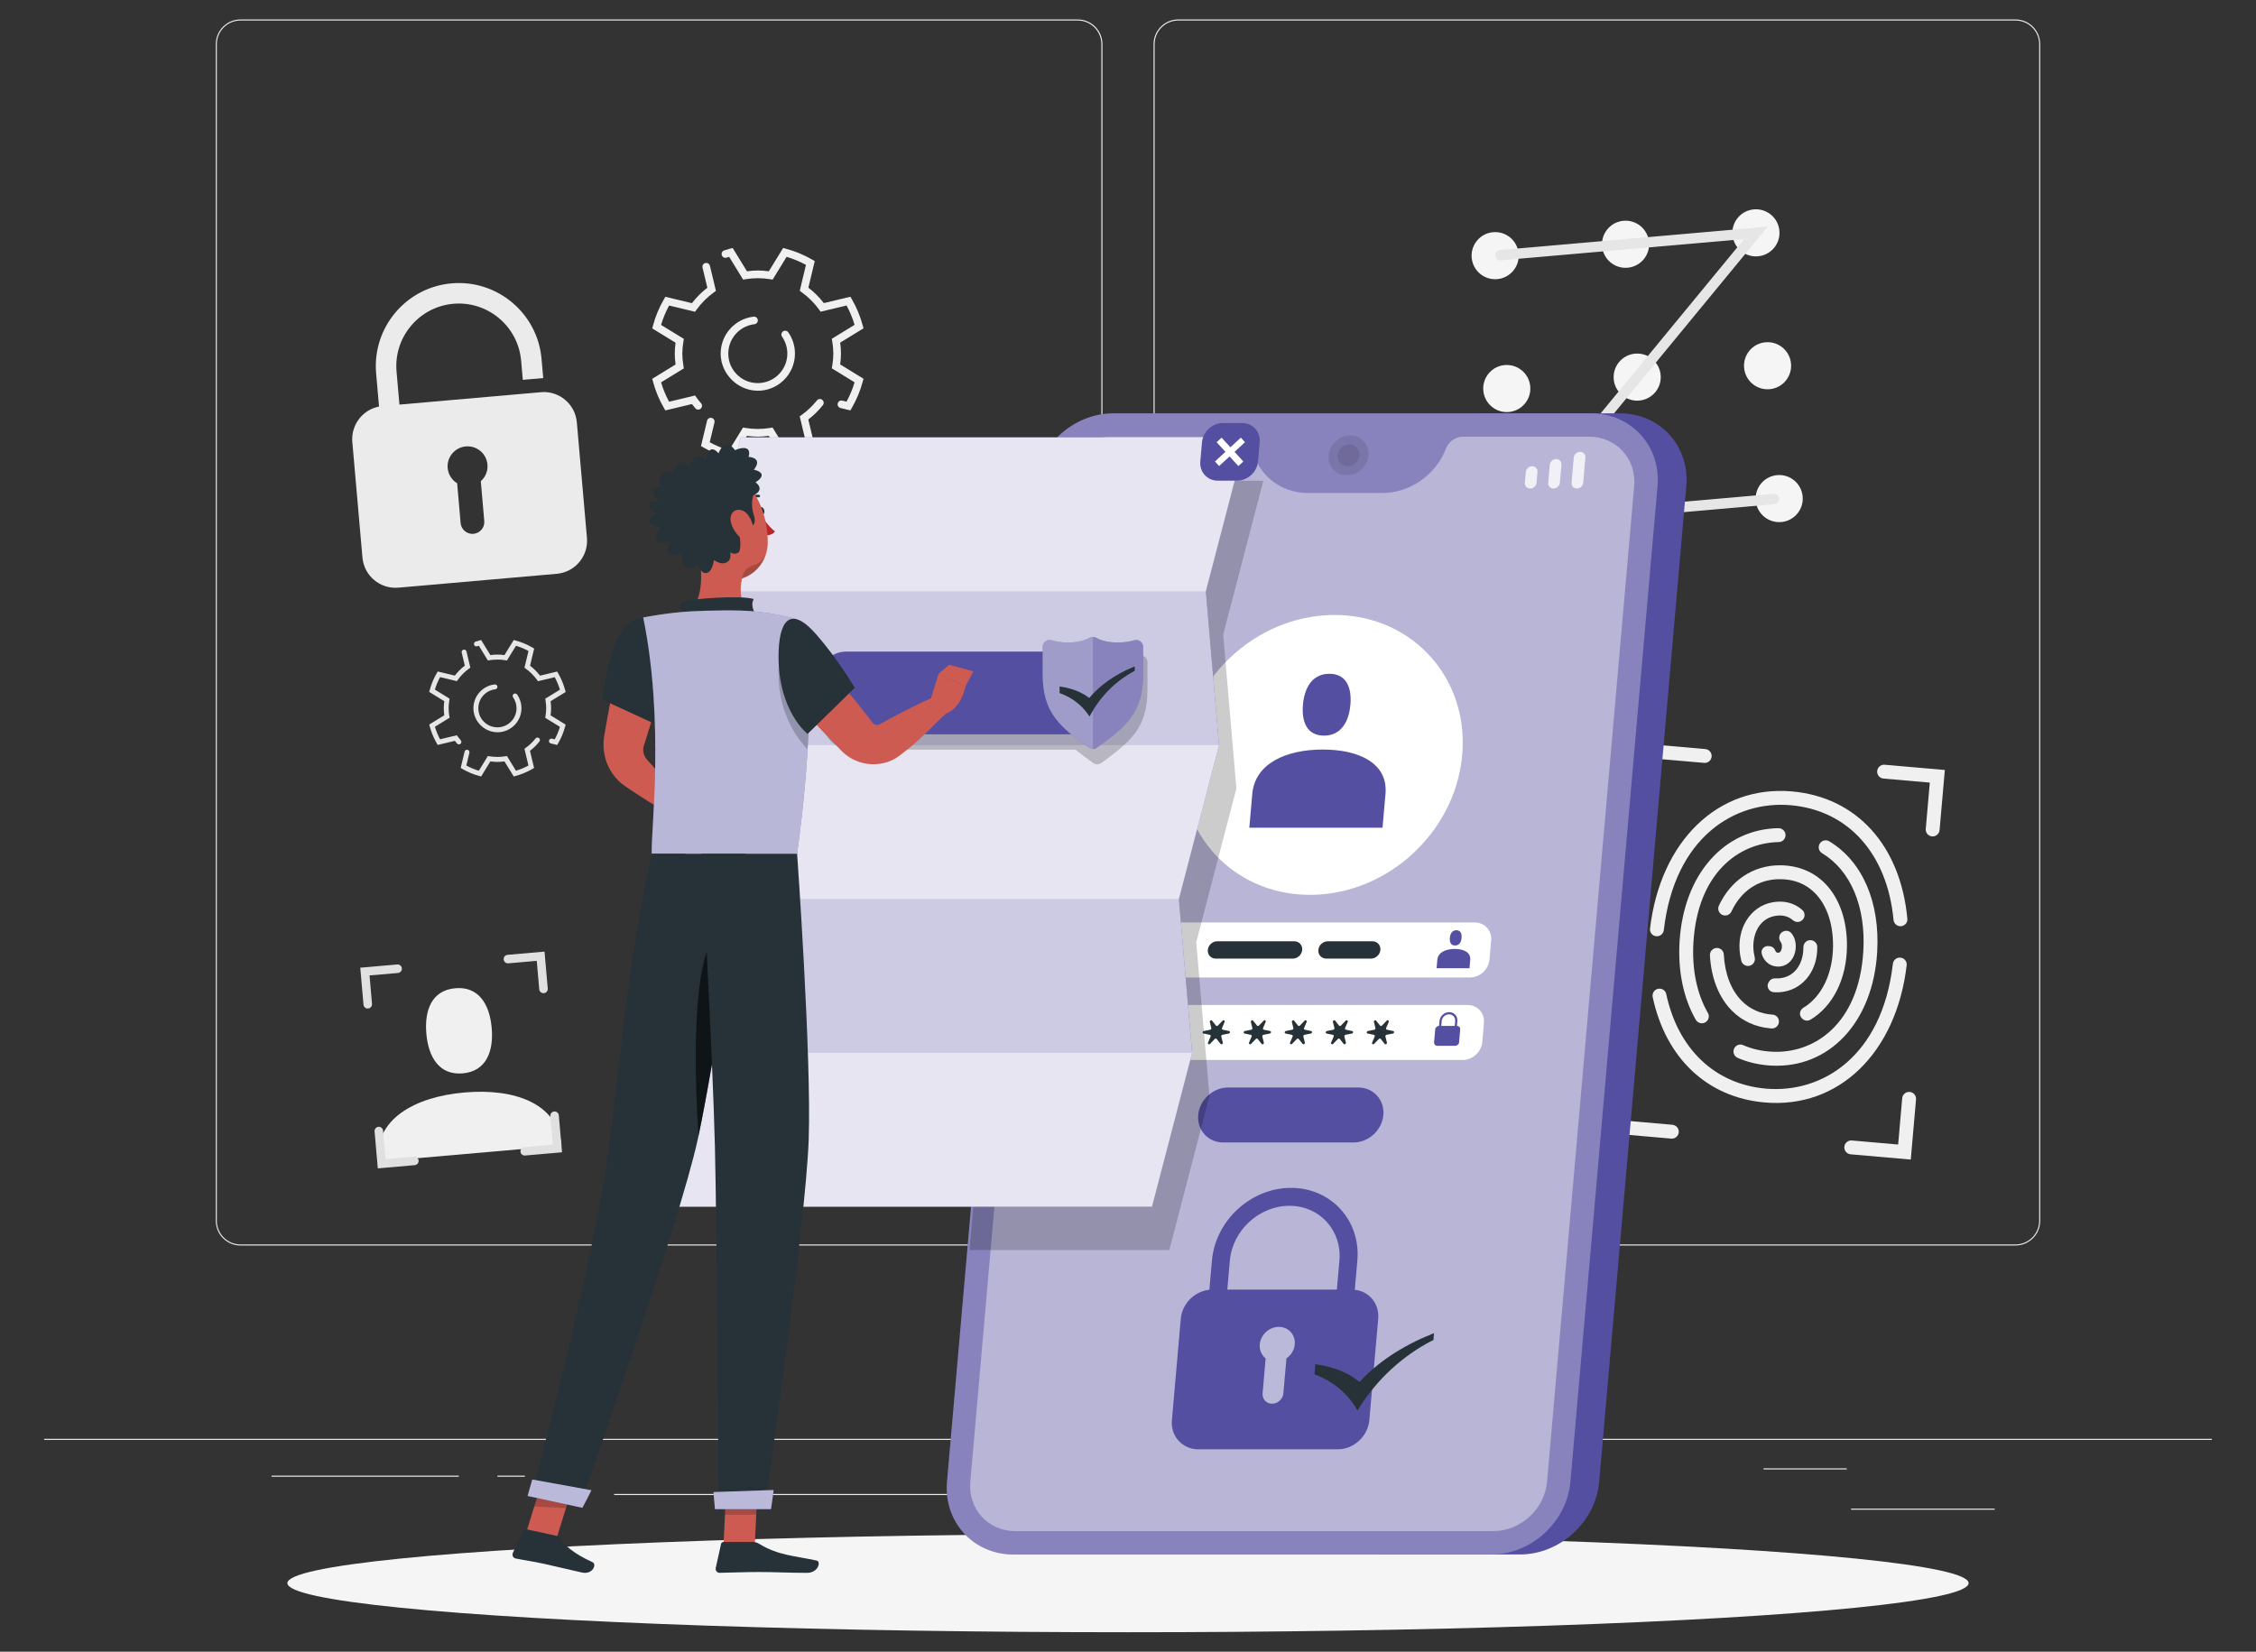 <?xml version="1.0" encoding="UTF-8"?>
<svg id="Layer_1" data-name="Layer 1" xmlns="http://www.w3.org/2000/svg" width="747" height="547" viewBox="0 0 747 547">
  <rect x="0" y="0" width="747" height="547" fill="#333333" stroke="none"/>
  <defs>
    <style>
      .cls-1, .cls-2 {
        fill: none;
      }

      .cls-1, .cls-3, .cls-4, .cls-5 {
        opacity: .6;
      }

      .cls-2 {
        opacity: .8;
      }

      .cls-6 {
        opacity: .1;
      }

      .cls-7 {
        fill: #ebebeb;
      }

      .cls-8 {
        fill: #e6e6e6;
      }

      .cls-9 {
        fill: #f5f5f5;
      }

      .cls-10, .cls-11, .cls-4, .cls-12, .cls-13, .cls-14, .cls-15 {
        fill: #fff;
      }

      .cls-16 {
        fill: #f1f0f0;
      }

      .cls-17 {
        fill: #bb2526;
      }

      .cls-18 {
        fill: #ce5b51;
      }

      .cls-19 {
        fill: #e0e0e0;
      }

      .cls-20 {
        fill: #554fa1;
      }

      .cls-21 {
        fill: #263238;
      }

      .cls-11, .cls-22 {
        opacity: .2;
      }

      .cls-23, .cls-15 {
        opacity: .4;
      }

      .cls-5 {
        fill: #fafbfb;
      }

      .cls-12 {
        opacity: .5;
      }

      .cls-13 {
        opacity: .7;
      }

      .cls-14 {
        opacity: .3;
      }
    </style>
  </defs>
  <rect class="cls-7" x="612.92" y="499.62" width="47.55" height=".36"/>
  <rect class="cls-7" x="477.62" y="503.51" width="12.48" height=".36"/>
  <rect class="cls-7" x="583.93" y="486.28" width="27.55" height=".36"/>
  <rect class="cls-7" x="89.92" y="488.7" width="62.01" height=".36"/>
  <rect class="cls-7" x="164.71" y="488.7" width="9.09" height=".36"/>
  <rect class="cls-7" x="203.34" y="494.76" width="134.48" height=".36"/>
  <g>
    <path class="cls-7" d="m356.85,412.48H79.64c-4.52,0-8.19-3.68-8.19-8.19V14.63c0-4.52,3.68-8.19,8.19-8.19h277.21c4.52,0,8.19,3.68,8.19,8.19v389.66c0,4.52-3.68,8.19-8.19,8.19ZM79.64,6.8c-4.32,0-7.84,3.51-7.84,7.83v389.66c0,4.32,3.51,7.84,7.84,7.84h277.21c4.32,0,7.83-3.51,7.83-7.84V14.63c0-4.32-3.51-7.83-7.83-7.83H79.64Z"/>
    <path class="cls-7" d="m667.36,412.48h-277.21c-4.52,0-8.19-3.68-8.19-8.19V14.63c0-4.52,3.68-8.19,8.19-8.19h277.21c4.52,0,8.19,3.68,8.19,8.19v389.66c0,4.52-3.68,8.19-8.19,8.19ZM390.15,6.8c-4.32,0-7.83,3.51-7.83,7.83v389.66c0,4.32,3.51,7.84,7.83,7.84h277.21c4.32,0,7.84-3.51,7.84-7.84V14.63c0-4.32-3.51-7.83-7.84-7.83h-277.21Z"/>
  </g>
  <rect class="cls-7" x="14.61" y="476.51" width="717.78" height=".36"/>
  <g>
    <path class="cls-16" d="m185.92,379.39c-1.21-13.86-15.37-19.05-32.14-17.59-16.77,1.47-29.81,9.04-28.6,22.9l60.73-5.31Z"/>
    <path class="cls-16" d="m153.22,355.47c7.78-.68,10.27-7.26,9.59-15.04-.68-7.78-4.27-13.83-12.05-13.15-7.78.68-10.27,7.26-9.59,15.04.68,7.78,4.27,13.83,12.05,13.15Z"/>
  </g>
  <g>
    <g>
      <path class="cls-9" d="m502.84,83.99c.38,4.29-2.8,8.08-7.09,8.45-4.29.38-8.08-2.8-8.45-7.09s2.8-8.08,7.09-8.45c4.29-.38,8.08,2.8,8.45,7.09Z"/>
      <path class="cls-9" d="m546.02,80.21c.38,4.29-2.8,8.08-7.09,8.45-4.29.38-8.08-2.8-8.45-7.09-.38-4.29,2.8-8.08,7.09-8.45,4.29-.38,8.08,2.8,8.45,7.09Z"/>
      <path class="cls-9" d="m589.19,76.43c.38,4.29-2.8,8.08-7.09,8.45s-8.08-2.8-8.45-7.09c-.38-4.29,2.8-8.08,7.09-8.45s8.08,2.8,8.45,7.09Z"/>
      <path class="cls-9" d="m506.69,127.99c.38,4.29-2.8,8.08-7.09,8.45-4.29.38-8.08-2.8-8.45-7.09-.38-4.29,2.8-8.08,7.09-8.45s8.08,2.8,8.45,7.09Z"/>
      <path class="cls-9" d="m549.87,124.21c.38,4.29-2.8,8.08-7.09,8.45s-8.08-2.8-8.45-7.09,2.8-8.08,7.09-8.45c4.29-.38,8.08,2.8,8.45,7.09Z"/>
      <path class="cls-9" d="m593.04,120.44c.38,4.29-2.8,8.08-7.09,8.45-4.29.38-8.08-2.8-8.45-7.09s2.8-8.08,7.09-8.45,8.08,2.8,8.45,7.09Z"/>
      <path class="cls-9" d="m510.54,171.99c.38,4.29-2.8,8.08-7.09,8.45s-8.08-2.8-8.45-7.09c-.38-4.29,2.8-8.08,7.09-8.45s8.08,2.8,8.45,7.09Z"/>
      <path class="cls-9" d="m553.72,168.22c.38,4.29-2.8,8.08-7.09,8.45-4.29.38-8.08-2.8-8.45-7.09s2.8-8.08,7.09-8.45c4.29-.38,8.08,2.8,8.45,7.09Z"/>
      <path class="cls-9" d="m596.89,164.44c.38,4.29-2.8,8.08-7.09,8.45s-8.08-2.8-8.45-7.09c-.38-4.29,2.8-8.08,7.09-8.45,4.29-.38,8.08,2.8,8.45,7.09Z"/>
    </g>
    <path class="cls-8" d="m587.56,166.97l-88.7,7.76,78.64-95.56-80.58,7.05c-.94.08-1.77-.61-1.85-1.56h0c-.08-.94.61-1.77,1.56-1.85l88.7-7.76-78.64,95.56,80.58-7.05c.94-.08,1.77.61,1.85,1.56h0c.08.94-.61,1.77-1.56,1.85Z"/>
  </g>
  <g>
    <path class="cls-16" d="m588.92,337.56c-.29-.85-1.05-1.47-1.94-1.53-4.07-.27-7.51-1.79-10.23-4.53-3.55-3.56-5.63-8.98-5.97-15.42-.06-1.2-1.07-2.13-2.27-2.14h0c-1.33,0-2.39,1.11-2.32,2.44.41,7.55,2.96,14,7.3,18.36,3.39,3.4,7.76,5.4,12.74,5.83.09,0,.2.02.33.03,1.65.13,2.9-1.48,2.35-3.04Z"/>
    <g>
      <path class="cls-16" d="m584.33,365.11c-19.03-1.66-32.75-14.63-37.09-34.87-.28-1.29.55-2.56,1.85-2.79h0c1.2-.21,2.38.55,2.63,1.75,3.89,18.2,16.1,29.85,33.01,31.33,18.54,1.62,38.46-10.58,42.03-41.33.14-1.25,1.23-2.17,2.48-2.06h0c1.28.11,2.24,1.25,2.09,2.53-3.42,29-22.49,47.58-46.99,45.44Z"/>
      <path class="cls-16" d="m548.44,310.07h0c-1.28-.11-2.24-1.25-2.09-2.53,3.42-29,22.49-47.58,47-45.44,21.47,1.88,35.95,17.96,38.21,42.17.12,1.28-.87,2.39-2.16,2.47h0c-1.25.07-2.31-.87-2.42-2.12-2.07-21.82-14.96-36.28-34.03-37.95-18.54-1.62-38.46,10.58-42.03,41.33-.14,1.25-1.23,2.17-2.48,2.06Z"/>
      <path class="cls-16" d="m585.27,352.81c-3.54-.31-6.85-1.14-9.9-2.47-1.24-.54-1.75-2.03-1.1-3.22h0c.56-1.04,1.82-1.48,2.9-1.01,2.86,1.26,6.03,2,9.44,2.18,14.06.81,28.91-9.16,30.36-33.22.9-14.82-4.18-26.8-13.66-32.52-1.02-.61-1.39-1.9-.87-2.97h0c.6-1.21,2.11-1.66,3.26-.96,10.97,6.62,16.86,20.14,15.86,36.73-1.4,23.21-15.88,38.64-35.21,37.54-.36-.02-.72-.05-1.07-.08Z"/>
      <path class="cls-16" d="m564.81,338.49c-1.11.76-2.63.4-3.3-.76-4.07-7.04-5.97-16.12-5.38-25.87,1.34-22.2,14.65-37.29,32.73-37.59,1.34-.02,2.43,1.1,2.35,2.44h0c-.07,1.2-1.04,2.14-2.24,2.16-13.4.26-26.87,10.4-28.25,33.26-.54,8.88,1.16,17.07,4.8,23.34.6,1.03.28,2.34-.7,3.01h0Z"/>
      <path class="cls-16" d="m596.2,336.62h0c-.47-1.06-.06-2.29.94-2.89,6.04-3.63,9.75-11.26,9.81-20.46.05-7.37-2.09-13.6-6.02-17.54-3.03-3.05-6.95-4.58-11.65-4.57-7.08.02-12.81,3.9-15.98,10.72-.5,1.07-1.74,1.58-2.85,1.17h0c-1.27-.46-1.87-1.92-1.29-3.14,3.93-8.38,11.3-13.32,20.12-13.35,5.88,0,11.05,2.03,14.92,5.92,4.8,4.82,7.42,12.22,7.36,20.82-.07,10.85-4.64,19.95-12.09,24.4-1.17.7-2.7.17-3.25-1.08Z"/>
      <path class="cls-16" d="m579.66,319.74c-1.31.52-2.77-.23-3.1-1.6-.15-.62-.28-1.26-.38-1.92-1.3-8.59,3.32-16.07,10.74-17.4,3.83-.69,7.25.21,9.86,2.55,1.06.95.98,2.64-.18,3.47l-.14.1c-.87.62-2.02.48-2.83-.22-1.56-1.34-3.54-1.8-5.9-1.38-5.66,1.01-7.81,6.9-7.01,12.19.08.52.18,1.01.29,1.49.27,1.13-.28,2.28-1.36,2.71h0Z"/>
      <path class="cls-16" d="m587.25,328.58s-.01,0-.02,0c-1.58-.14-2.46-1.92-1.61-3.26l.2-.31c.42-.68,1.18-1.05,1.98-.99.68.05,1.4,0,2.16-.13,4.94-.88,7.21-5.48,7.17-10.16,0-1.17.8-2.17,1.95-2.35h0c1.35-.2,2.62.8,2.65,2.16.14,7.49-4.27,13.67-10.96,14.87-1.21.22-2.38.27-3.5.18Z"/>
      <path class="cls-16" d="m588.27,320.09c-2.45-.21-4.27-1.86-4.93-4.21-.38-1.36.76-2.69,2.17-2.56l.53.05c.82.07,1.49.63,1.77,1.41.13.38.39.7.87.75,1.1.1,1.3-1.49,1.33-1.81.02-.23.07-1.11-.31-1.63-.37-.51-.62-1.09-.57-1.72h0c.18-2.04,2.76-2.86,4.06-1.28,1.03,1.26,1.57,3.02,1.39,5.02-.33,3.76-2.98,6.27-6.3,5.98Z"/>
      <path class="cls-16" d="m545.1,268.72h0c-1.26-.11-2.2-1.23-2.09-2.49l1.74-19.9,19.91,1.74c1.26.11,2.2,1.22,2.09,2.49h0c-.11,1.26-1.22,2.2-2.49,2.09l-15.33-1.34-1.34,15.33c-.11,1.26-1.22,2.2-2.49,2.09Z"/>
      <path class="cls-16" d="m639.74,277h0c-1.26-.11-2.2-1.23-2.09-2.49l1.34-15.33-15.33-1.34c-1.26-.11-2.2-1.22-2.09-2.49h0c.11-1.26,1.23-2.2,2.49-2.09l19.91,1.74-1.74,19.9c-.11,1.26-1.22,2.2-2.49,2.09Z"/>
      <path class="cls-16" d="m632.69,384.02l-19.91-1.74c-1.26-.11-2.2-1.23-2.09-2.49h0c.11-1.26,1.23-2.2,2.49-2.09l15.33,1.34,1.34-15.33c.11-1.26,1.23-2.2,2.49-2.09h0c1.26.11,2.2,1.23,2.09,2.49l-1.74,19.91Z"/>
      <path class="cls-16" d="m553.37,377.08l-19.91-1.74,1.74-19.91c.11-1.26,1.23-2.2,2.49-2.09h0c1.26.11,2.2,1.23,2.09,2.49l-1.34,15.33,15.33,1.34c1.26.11,2.2,1.23,2.09,2.49h0c-.11,1.26-1.23,2.2-2.49,2.09Z"/>
    </g>
  </g>
  <path class="cls-19" d="m121.89,334h0c-.78.07-1.46-.51-1.53-1.28l-1.07-12.24,12.24-1.07c.78-.07,1.46.51,1.53,1.28h0c.07.78-.51,1.46-1.28,1.53l-9.42.82.82,9.42c.07.78-.51,1.46-1.28,1.53Z"/>
  <path class="cls-19" d="m180.08,328.91h0c-.78.07-1.46-.51-1.53-1.28l-.82-9.42-9.42.82c-.78.07-1.46-.51-1.53-1.28h0c-.07-.78.51-1.46,1.28-1.53l12.24-1.07,1.07,12.24c.07.78-.51,1.46-1.28,1.53Z"/>
  <path class="cls-19" d="m186.11,381.61l-12.24,1.07c-.78.07-1.46-.51-1.53-1.28h0c-.07-.78.51-1.46,1.28-1.53l9.42-.82-.82-9.42c-.07-.78.51-1.46,1.28-1.53h0c.78-.07,1.46.51,1.53,1.28l1.07,12.24Z"/>
  <path class="cls-19" d="m137.34,385.87l-12.24,1.07-1.07-12.24c-.07-.78.51-1.46,1.28-1.53h0c.78-.07,1.46.51,1.53,1.28l.82,9.42,9.42-.82c.78-.07,1.46.51,1.53,1.28h0c.07.78-.51,1.46-1.28,1.53Z"/>
  <path class="cls-7" d="m179.1,129.89l-46.84,4.1-.96-10.96c-.99-11.37,7.45-21.43,18.82-22.43,11.37-.99,21.43,7.45,22.43,18.82l.56,6.37,6.76-.59-.56-6.37c-1.32-15.1-14.68-26.31-29.78-24.99-15.1,1.32-26.31,14.68-24.99,29.78l.96,11.02c-5.45,1.06-9.33,6.09-8.84,11.74l3.35,38.25c.53,6.05,5.86,10.52,11.91,9.99l52.44-4.59c6.05-.53,10.52-5.86,9.99-11.91l-3.35-38.25c-.53-6.05-5.86-10.52-11.91-9.99Zm-19.9,29.47l1.15,13.17c.19,2.16-1.41,4.07-3.57,4.26-2.16.19-4.07-1.41-4.26-3.57l-1.15-13.17c-1.72-1.06-2.95-2.87-3.14-5.04-.32-3.64,2.37-6.85,6.01-7.17,3.64-.32,6.85,2.37,7.17,6.01.19,2.17-.7,4.17-2.21,5.51Z"/>
  <path class="cls-16" d="m259.29,152.06l-4.74-7.72c-2.57.36-4.66.36-7.23,0l-4.74,7.72-.91-.24c-3.05-.81-6-2.03-8.75-3.63l-.81-.47,2.01-8.38c.16-.68.84-1.1,1.52-.93h0c.68.16,1.1.84.93,1.52l-1.57,6.54c2.05,1.11,4.2,2.01,6.41,2.66l4.62-7.54.84.14c2.68.44,5.42.44,8.1,0l.84-.14,4.63,7.54c2.22-.66,4.37-1.55,6.41-2.66l-2.06-8.59.69-.49c1.88-1.35,3.55-2.94,4.99-4.75.43-.54,1.19-.66,1.74-.26h0c.58.41.71,1.23.27,1.79-1.41,1.78-3.04,3.38-4.84,4.76l2.11,8.8-.81.47c-2.75,1.6-5.7,2.82-8.75,3.63l-.91.24Zm-29.03-16.85c-.4-.45-.78-.92-1.15-1.4l-8.8,2.11-.47-.81c-1.6-2.75-2.82-5.7-3.63-8.75l-.24-.91,7.72-4.74c-.18-1.29-.26-2.48-.26-3.61s.09-2.33.26-3.61l-7.72-4.73.24-.91c.81-3.05,2.03-6,3.63-8.75l.47-.81,8.8,2.11c1.47-1.92,3.19-3.64,5.11-5.11l-1.6-6.66c-.16-.68.25-1.36.93-1.52h0c.68-.16,1.36.25,1.52.93l1.99,8.29-.69.5c-2.2,1.59-4.14,3.52-5.73,5.73l-.5.69-8.59-2.06c-1.11,2.05-2,4.2-2.66,6.41l7.54,4.62-.14.84c-.24,1.48-.36,2.8-.36,4.05s.12,2.57.36,4.05l.14.84-7.54,4.63c.66,2.22,1.55,4.37,2.66,6.41l8.59-2.06.5.69c.47.65.97,1.28,1.5,1.88.44.5.43,1.25-.05,1.72l-.05.04c-.51.49-1.32.45-1.79-.08Zm51.3.7l-3.24-.78c-.68-.16-1.1-.84-.93-1.52h0c.16-.68.84-1.1,1.52-.93l1.4.34c1.11-2.05,2-4.2,2.66-6.41l-7.54-4.63.14-.84c.24-1.48.36-2.8.36-4.05s-.12-2.57-.36-4.05l-.14-.84,7.54-4.62c-.66-2.22-1.55-4.37-2.66-6.41l-8.59,2.06-.5-.69c-1.59-2.21-3.52-4.14-5.72-5.73l-.69-.5,2.06-8.59c-2.05-1.11-4.2-2.01-6.41-2.66l-4.62,7.54-.84-.14c-2.68-.44-5.42-.44-8.1,0l-.84.14-4.62-7.54c-.29.09-.57.17-.86.27-.64.21-1.33-.13-1.56-.77h0c-.24-.66.1-1.41.77-1.63.63-.21,1.27-.39,1.9-.56l.91-.24,4.74,7.72c2.58-.36,4.65-.36,7.23,0l4.74-7.72.91.24c3.05.81,6,2.03,8.75,3.63l.81.47-2.11,8.8c1.92,1.48,3.64,3.19,5.11,5.11l8.8-2.11.47.81c1.6,2.75,2.82,5.7,3.63,8.75l.24.91-7.72,4.73c.18,1.29.26,2.48.26,3.61s-.09,2.33-.26,3.61l7.72,4.74-.24.91c-.81,3.05-2.03,6-3.63,8.75l-.47.81Zm-30.98-6.52c-6.41-.18-11.76-5.53-11.95-11.94-.19-6.46,4.65-11.86,10.88-12.58.75-.09,1.42.5,1.42,1.26h0c0,.64-.48,1.17-1.11,1.24-5.5.62-9.63,5.82-8.48,11.69.75,3.81,3.82,6.87,7.62,7.62,6.25,1.22,11.74-3.55,11.74-9.59,0-2.02-.62-3.98-1.77-5.61-.36-.52-.26-1.22.21-1.64h0c.57-.5,1.45-.4,1.88.23,1.43,2.05,2.2,4.5,2.2,7.03,0,6.9-5.71,12.5-12.66,12.3Z"/>
  <path class="cls-8" d="m170.1,257.15l-3.06-4.99c-1.66.23-3.01.23-4.67,0l-3.06,4.99-.59-.16c-1.97-.52-3.87-1.31-5.65-2.35l-.53-.31,1.3-5.41c.1-.44.55-.71.98-.6h0c.44.11.71.55.6.98l-1.01,4.22c1.32.72,2.71,1.3,4.14,1.72l2.99-4.87.54.09c1.73.28,3.5.28,5.23,0l.54-.09,2.99,4.87c1.43-.43,2.82-1,4.14-1.72l-1.33-5.55.44-.32c1.21-.87,2.29-1.9,3.22-3.07.28-.35.77-.43,1.13-.17h0c.37.27.46.8.17,1.16-.91,1.15-1.96,2.18-3.13,3.08l1.36,5.68-.53.31c-1.78,1.03-3.68,1.82-5.65,2.35l-.59.16Zm-18.75-10.89c-.26-.29-.51-.6-.74-.91l-5.68,1.36-.3-.52c-1.03-1.78-1.82-3.68-2.35-5.65l-.16-.59,4.99-3.06c-.11-.83-.17-1.6-.17-2.34s.06-1.5.17-2.34l-4.99-3.06.16-.59c.52-1.97,1.31-3.87,2.35-5.65l.3-.53,5.68,1.36c.95-1.24,2.06-2.35,3.3-3.3l-1.03-4.3c-.1-.44.16-.88.6-.98h0c.44-.11.88.16.98.6l1.28,5.36-.45.32c-1.42,1.03-2.67,2.27-3.7,3.7l-.32.44-5.55-1.33c-.72,1.32-1.3,2.71-1.72,4.14l4.87,2.99-.09.54c-.16.96-.23,1.81-.23,2.62s.08,1.66.23,2.62l.09.54-4.87,2.99c.43,1.43,1,2.82,1.72,4.14l5.55-1.33.32.44c.3.42.63.83.97,1.22.28.32.28.81-.03,1.11l-.03.03c-.33.32-.85.29-1.15-.05Zm33.14.45l-2.1-.5c-.44-.1-.71-.55-.6-.98h0c.1-.44.55-.71.98-.6l.91.22c.72-1.32,1.3-2.71,1.72-4.14l-4.87-2.99.09-.54c.16-.96.23-1.81.23-2.62s-.08-1.66-.23-2.62l-.09-.54,4.87-2.99c-.43-1.43-1-2.82-1.72-4.14l-5.55,1.33-.32-.44c-1.03-1.42-2.27-2.67-3.7-3.7l-.45-.32,1.33-5.55c-1.32-.72-2.71-1.3-4.14-1.72l-2.99,4.87-.54-.09c-1.73-.28-3.5-.28-5.23,0l-.54.09-2.99-4.87c-.19.06-.37.11-.56.17-.41.13-.86-.09-1.01-.5h0c-.16-.43.07-.91.5-1.06.41-.13.82-.25,1.23-.36l.59-.16,3.06,4.99c1.66-.23,3.01-.23,4.67,0l3.06-4.99.59.16c1.97.52,3.87,1.31,5.65,2.35l.53.31-1.36,5.68c1.24.95,2.35,2.06,3.3,3.3l5.68-1.36.3.53c1.03,1.78,1.82,3.68,2.35,5.65l.16.59-4.99,3.06c.11.83.17,1.6.17,2.34s-.06,1.5-.17,2.34l4.99,3.06-.16.59c-.52,1.97-1.31,3.87-2.35,5.65l-.3.52Zm-20.01-4.21c-4.14-.12-7.6-3.57-7.72-7.71-.12-4.18,3-7.66,7.03-8.13.49-.06.92.33.92.82h0c0,.41-.31.76-.72.8-3.55.4-6.22,3.76-5.48,7.55.48,2.46,2.47,4.44,4.93,4.92,4.04.79,7.59-2.3,7.59-6.19,0-1.3-.4-2.57-1.14-3.63-.23-.33-.17-.79.13-1.06h0c.37-.32.94-.26,1.22.15.92,1.33,1.42,2.91,1.42,4.54,0,4.46-3.69,8.07-8.18,7.95Z"/>
  <ellipse id="_Path_" data-name="&amp;lt;Path&amp;gt;" class="cls-9" cx="373.5" cy="524.3" rx="278.34" ry="16.26"/>
  <g>
    <path class="cls-20" d="m536.36,136.89h-46.74l-33.06,377.91h46.74c13.29,0,25.05-10.81,26.22-24.11l28.84-329.7c1.16-13.29-8.71-24.11-22-24.11Z"/>
    <path class="cls-20" d="m526.83,136.89h-158.2c-13.29,0-25.05,10.81-26.22,24.11l-28.84,329.7c-1.16,13.29,8.71,24.11,22,24.11h158.2c13.29,0,25.05-10.81,26.22-24.11l28.84-329.7c1.16-13.29-8.71-24.11-22-24.11Z"/>
    <path class="cls-14" d="m526.83,136.89h-158.2c-13.29,0-25.05,10.81-26.22,24.11l-28.84,329.7c-1.16,13.29,8.71,24.11,22,24.11h158.2c13.29,0,25.05-10.81,26.22-24.11l28.84-329.7c1.16-13.29-8.71-24.11-22-24.11Z"/>
    <path class="cls-15" d="m526.15,144.62h-41.71c-2.46,0-4.77,1.61-5.68,3.97h0c-3.37,8.71-11.91,14.68-21.01,14.68h-24.66c-9.1,0-16.59-5.97-18.44-14.68h0c-.5-2.36-2.53-3.97-4.99-3.97h-41.71c-9.05,0-17.02,7.33-17.82,16.38l-28.84,329.7c-.79,9.05,5.9,16.38,14.95,16.38h158.2c9.05,0,17.02-7.33,17.82-16.38l28.84-329.7c.79-9.05-5.9-16.38-14.95-16.38Z"/>
    <path class="cls-10" d="m486.74,323.71h-110.72c-3.28,0-5.71-2.66-5.42-5.94l.55-6.33c.29-3.28,3.18-5.94,6.46-5.94h110.72c3.28,0,5.71,2.66,5.42,5.94l-.55,6.33c-.29,3.28-3.18,5.94-6.46,5.94Z"/>
    <path class="cls-10" d="m484.35,351.04h-110.72c-3.28,0-5.71-2.66-5.42-5.94l.55-6.33c.29-3.28,3.18-5.94,6.46-5.94h110.72c3.28,0,5.71,2.66,5.42,5.94l-.55,6.33c-.29,3.28-3.18,5.94-6.46,5.94Z"/>
    <path class="cls-6" d="m453.1,150.79c-.32,3.64-3.53,6.59-7.17,6.59s-6.33-2.95-6.01-6.59c.32-3.64,3.53-6.59,7.17-6.59s6.33,2.95,6.01,6.59Z"/>
    <path class="cls-6" d="m450.11,150.79c-.17,1.99-1.93,3.6-3.92,3.6s-3.46-1.61-3.29-3.6c.17-1.99,1.93-3.6,3.92-3.6s3.46,1.61,3.29,3.6Z"/>
    <g>
      <g class="cls-2">
        <path class="cls-10" d="m506.68,161.79h0c-1.07,0-1.86-.86-1.76-1.93l.31-3.53c.09-1.07,1.03-1.93,2.1-1.93h0c1.07,0,1.86.86,1.76,1.93l-.31,3.53c-.09,1.07-1.03,1.93-2.1,1.93Z"/>
        <path class="cls-10" d="m522.13,161.79h0c-1.07,0-1.86-.86-1.76-1.93l.72-8.28c.09-1.07,1.03-1.93,2.1-1.93h0c1.07,0,1.86.86,1.76,1.93l-.72,8.28c-.09,1.07-1.03,1.93-2.1,1.93Z"/>
        <path class="cls-10" d="m514.4,161.79h0c-1.07,0-1.86-.86-1.76-1.93l.52-5.91c.09-1.07,1.03-1.93,2.1-1.93h0c1.07,0,1.86.86,1.76,1.93l-.52,5.91c-.09,1.07-1.03,1.93-2.1,1.93Z"/>
      </g>
      <g class="cls-2">
        <path class="cls-10" d="m374.41,161.79h-9.7c-.6,0-1.05-.49-1-1.09l.46-5.21c.05-.6.58-1.09,1.19-1.09h9.7c.6,0,1.05.49,1,1.09l-.46,5.21c-.05.6-.58,1.09-1.19,1.09Z"/>
        <path class="cls-10" d="m378.91,160.38h0c-.6,0-1.05-.49-1-1.09l.21-2.38c.05-.6.58-1.09,1.19-1.09h0c.6,0,1.05.49,1,1.09l-.21,2.38c-.05.6-.59,1.09-1.19,1.09Z"/>
      </g>
    </g>
    <ellipse class="cls-10" cx="437.83" cy="250.03" rx="48.42" ry="44.36" transform="translate(-51.35 372.16) rotate(-43.75)"/>
    <g>
      <path class="cls-20" d="m437.99,248.23c-12.18,0-22.46,4.63-23.34,14.7l-.98,11.18h44.11l.98-11.18c.88-10.07-8.59-14.7-20.77-14.7Z"/>
      <path class="cls-20" d="m438.39,243.62c5.65,0,8.26-4.58,8.75-10.24.49-5.65-1.31-10.24-6.96-10.24s-8.26,4.58-8.75,10.24c-.49,5.65,1.31,10.24,6.96,10.24Z"/>
    </g>
    <g>
      <path class="cls-20" d="m481.69,314.27c-3.01,0-5.55,1.14-5.77,3.63l-.24,2.76h10.9l.24-2.76c.22-2.49-2.12-3.63-5.13-3.63Z"/>
      <path class="cls-20" d="m481.79,313.13c1.4,0,2.04-1.13,2.16-2.53.12-1.4-.32-2.53-1.72-2.53s-2.04,1.13-2.16,2.53c-.12,1.4.32,2.53,1.72,2.53Z"/>
    </g>
    <path class="cls-20" d="m448.14,378.37h-43.08c-5.03,0-8.75-4.08-8.31-9.11h0c.44-5.03,4.88-9.11,9.91-9.11h43.08c5.03,0,8.75,4.08,8.31,9.11h0c-.44,5.03-4.88,9.11-9.91,9.11Z"/>
    <path class="cls-20" d="m442.94,479.98h-46.11c-5.32,0-9.25-4.31-8.79-9.63l2.94-33.63c.47-5.32,5.15-9.63,10.47-9.63h46.11c5.32,0,9.25,4.31,8.79,9.63l-2.94,33.63c-.47,5.32-5.15,9.63-10.47,9.63Z"/>
    <g class="cls-1">
      <path class="cls-10" d="m428.72,445.22c.28-3.2-2.09-5.79-5.29-5.79s-6.02,2.59-6.3,5.79c-.17,1.91.62,3.58,1.95,4.64l-1.01,11.58c-.17,1.9,1.24,3.44,3.14,3.44s3.58-1.54,3.74-3.44l1.01-11.58c1.51-1.06,2.59-2.73,2.76-4.64Z"/>
    </g>
    <path class="cls-20" d="m447.98,434.1h-5.94l1.46-16.64c.87-10-6.55-18.13-16.55-18.13s-18.84,8.13-19.72,18.13l-1.46,16.64h-5.94l1.46-16.64c1.16-13.27,12.91-24.07,26.18-24.07s23.13,10.8,21.97,24.07l-1.46,16.64Z"/>
    <path class="cls-20" d="m482.42,339.75l.14-1.6c.14-1.63-1.07-2.96-2.7-2.96s-3.07,1.33-3.22,2.96l-.14,1.6c-.65,0-1.23.53-1.28,1.18l-.37,4.24c-.06.65.43,1.18,1.08,1.18h5.92c.65,0,1.23-.53,1.28-1.18l.37-4.24c.06-.65-.42-1.18-1.08-1.18Zm-2.62-3.83c1.23,0,2.14,1,2.03,2.23l-.14,1.6h-4.46l.14-1.6c.11-1.23,1.19-2.23,2.42-2.23Z"/>
    <g>
      <path class="cls-21" d="m393.38,341.45l-2.06-.43c-.24-.05-.37-.31-.27-.55l.86-2.03c.18-.44-.35-.76-.68-.41l-1.56,1.61c-.18.19-.48.19-.63,0l-1.28-1.61c-.27-.35-.86-.02-.75.41l.5,2.03c.06.24-.11.5-.36.55l-2.14.43c-.46.09-.52.74-.07.83l2.06.43c.24.05.37.31.27.55l-.86,2.03c-.18.44.35.76.68.41l1.56-1.61c.18-.19.48-.19.63,0l1.28,1.61c.27.35.86.02.75-.41l-.5-2.03c-.06-.24.11-.5.36-.55l2.14-.43c.46-.09.52-.74.07-.83Z"/>
      <path class="cls-21" d="m406.96,341.45l-2.06-.43c-.24-.05-.37-.31-.27-.55l.86-2.03c.18-.44-.35-.76-.68-.41l-1.56,1.61c-.18.19-.48.19-.63,0l-1.28-1.61c-.27-.35-.86-.02-.75.41l.5,2.03c.06.24-.11.5-.36.55l-2.14.43c-.46.09-.52.74-.07.83l2.06.43c.24.05.37.31.27.55l-.86,2.03c-.18.44.35.76.68.41l1.56-1.61c.18-.19.48-.19.63,0l1.28,1.61c.27.35.86.02.75-.41l-.5-2.03c-.06-.24.11-.5.36-.55l2.14-.43c.46-.09.52-.74.07-.83Z"/>
      <path class="cls-21" d="m420.55,341.45l-2.06-.43c-.24-.05-.37-.31-.27-.55l.86-2.03c.18-.44-.35-.76-.68-.41l-1.56,1.61c-.18.19-.48.19-.63,0l-1.28-1.61c-.27-.35-.86-.02-.75.41l.5,2.03c.06.24-.11.5-.36.55l-2.14.43c-.46.09-.52.74-.07.83l2.06.43c.24.05.37.31.27.55l-.86,2.03c-.19.44.35.76.68.41l1.56-1.61c.18-.19.48-.19.63,0l1.28,1.61c.27.35.86.02.75-.41l-.5-2.03c-.06-.24.11-.5.36-.55l2.14-.43c.46-.09.52-.74.07-.83Z"/>
      <path class="cls-21" d="m434.13,341.45l-2.06-.43c-.24-.05-.37-.31-.27-.55l.86-2.03c.18-.44-.35-.76-.68-.41l-1.56,1.61c-.18.19-.48.19-.63,0l-1.28-1.61c-.27-.35-.86-.02-.75.41l.5,2.03c.06.24-.11.5-.36.55l-2.14.43c-.46.09-.52.74-.07.83l2.06.43c.24.05.37.31.27.55l-.86,2.03c-.18.44.35.76.68.41l1.56-1.61c.18-.19.48-.19.63,0l1.28,1.61c.27.35.86.02.75-.41l-.5-2.03c-.06-.24.11-.5.36-.55l2.14-.43c.46-.09.52-.74.07-.83Z"/>
      <path class="cls-21" d="m447.72,341.45l-2.06-.43c-.24-.05-.37-.31-.27-.55l.86-2.03c.18-.44-.35-.76-.68-.41l-1.56,1.61c-.19.19-.48.19-.63,0l-1.28-1.61c-.27-.35-.86-.02-.75.41l.5,2.03c.06.24-.11.5-.36.55l-2.14.43c-.46.09-.52.74-.07.83l2.06.43c.24.05.37.31.27.55l-.86,2.03c-.18.44.35.76.68.41l1.56-1.61c.18-.19.48-.19.63,0l1.28,1.61c.27.35.86.02.75-.41l-.5-2.03c-.06-.24.11-.5.36-.55l2.14-.43c.46-.09.52-.74.07-.83Z"/>
      <path class="cls-21" d="m461.3,341.45l-2.06-.43c-.24-.05-.37-.31-.27-.55l.86-2.03c.18-.44-.35-.76-.68-.41l-1.56,1.61c-.18.19-.48.19-.63,0l-1.28-1.61c-.27-.35-.86-.02-.75.41l.5,2.03c.06.24-.11.5-.36.55l-2.14.43c-.46.09-.52.74-.07.83l2.06.43c.24.05.37.31.27.55l-.86,2.03c-.18.44.35.76.68.41l1.56-1.61c.18-.19.48-.19.63,0l1.28,1.61c.27.35.86.02.75-.41l-.5-2.03c-.06-.24.11-.5.36-.55l2.14-.43c.46-.09.52-.74.07-.83Z"/>
    </g>
    <g>
      <path class="cls-21" d="m428.56,311.73h-25.51c-1.59,0-2.98,1.28-3.12,2.87-.14,1.59,1.03,2.87,2.62,2.87h25.51c1.58,0,2.98-1.28,3.12-2.87.14-1.58-1.03-2.87-2.62-2.87Z"/>
      <path class="cls-21" d="m454.45,311.73h-14.8c-1.59,0-2.98,1.28-3.12,2.87-.14,1.59,1.03,2.87,2.62,2.87h14.8c1.59,0,2.98-1.28,3.12-2.87.14-1.58-1.03-2.87-2.62-2.87Z"/>
    </g>
    <path class="cls-21" d="m473.99,441.86c-9.62,3.84-18.05,9.44-23.82,15.81-3.38-2.88-8.19-4.88-13.96-5.79l-.68-.11-.3,3.39.38.14c5.69,2.15,10.32,5.97,13.4,11.03l.48.8.53-.85c5.92-9.47,14.54-17.4,24.28-22.34l.33-.17.2-2.25-.85.34Z"/>
  </g>
  <path class="cls-22" d="m345.71,159.21c-1.79,3.15-2.98,6.67-3.3,10.4l-21.38,244.36h66.15l13.29-50.95-4.37-50.95,13.29-50.95-4.37-50.95,13.29-50.95h-72.59Z"/>
  <g>
    <g>
      <polygon class="cls-20" points="399.27 195.81 412.56 144.86 245.28 144.86 231.99 195.81 236.37 246.76 223.08 297.72 227.45 348.67 214.16 399.62 381.44 399.62 394.73 348.67 390.35 297.72 403.64 246.76 399.27 195.81"/>
      <polygon class="cls-13" points="399.27 195.81 412.56 144.86 245.28 144.86 231.99 195.81 236.37 246.76 223.08 297.72 227.45 348.67 214.16 399.62 381.44 399.62 394.73 348.67 390.35 297.72 403.64 246.76 399.27 195.81"/>
      <polygon class="cls-12" points="399.27 195.81 231.99 195.81 245.28 144.86 412.56 144.86 399.27 195.81"/>
      <polygon class="cls-12" points="390.35 297.72 223.08 297.72 236.37 246.76 403.64 246.76 390.35 297.72"/>
      <polygon class="cls-12" points="381.44 399.62 214.16 399.62 227.45 348.67 394.73 348.67 381.44 399.62"/>
    </g>
    <path class="cls-22" d="m376.89,217.11c-1.44.45-3.28.72-5.28.72-2.95,0-5.55-.58-7.02-1.46-.41-.24-.85-.36-1.29-.36h0c-.41,0-.82.12-1.21.33-.03.02-.06.02-.09.04h0s-.04.02-.05.03c-.55.32-1.24.6-2.04.82-1.38.39-3.09.61-4.93.61-.5,0-.99-.02-1.47-.05-1.43-.1-2.74-.33-3.81-.67-.19-.06-.38-.09-.56-.11-1.3-.09-2.47.91-2.47,2.29h0v1.56h-65.02c-5.03,0-9.11,4.08-9.11,9.11v9.18c0,5.03,4.08,9.11,9.11,9.11h73.97c.16,0,.32-.02.48-.02.8.66,1.63,1.32,2.51,1.99,1.05.8,2.16,1.61,3.33,2.45.81.59,1.92.59,2.73,0,9.3-6.75,15.27-11.4,15.27-24.18v-9.19c0-1.58-1.53-2.66-3.04-2.19Z"/>
    <g>
      <rect class="cls-20" x="271.1" y="215.79" width="92.19" height="27.4" rx="9.11" ry="9.11"/>
      <g>
        <g>
          <path class="cls-20" d="m370.19,212.77c-2.95,0-5.55-.58-7.02-1.46-.81-.48-1.78-.48-2.59,0-1.48.88-4.07,1.46-7.02,1.46-2.01,0-3.85-.27-5.28-.72-1.51-.47-3.04.61-3.04,2.19v9.19c0,12.78,5.97,17.44,15.27,24.18.81.59,1.92.59,2.73,0,9.3-6.75,15.27-11.4,15.27-24.18v-9.19c0-1.58-1.53-2.66-3.04-2.19-1.44.45-3.28.72-5.28.72Z"/>
          <path class="cls-14" d="m370.19,212.77c-2.95,0-5.55-.58-7.02-1.46-.81-.48-1.78-.48-2.59,0-1.48.88-4.07,1.46-7.02,1.46-2.01,0-3.85-.27-5.28-.72-1.51-.47-3.04.61-3.04,2.19v9.19c0,12.78,5.97,17.44,15.27,24.18.81.59,1.92.59,2.73,0,9.3-6.75,15.27-11.4,15.27-24.18v-9.19c0-1.58-1.53-2.66-3.04-2.19-1.44.45-3.28.72-5.28.72Z"/>
          <path class="cls-11" d="m360.58,211.3c-1.48.88-4.07,1.46-7.02,1.46-2.01,0-3.85-.27-5.28-.72-1.51-.47-3.04.61-3.04,2.19v9.19c0,12.78,5.97,17.44,15.27,24.18.4.29.88.44,1.36.44v-37.11c-.45,0-.89.12-1.3.36Z"/>
        </g>
        <path class="cls-21" d="m375.2,220.92c-6.01,2.49-11.15,6.11-14.53,10.24-2.35-1.87-5.58-3.16-9.37-3.75l-.44-.07v2.19l.25.09c3.81,1.39,7.02,3.86,9.3,7.15l.36.52.3-.55c3.29-6.13,8.43-11.27,14.46-14.47l.2-.11v-1.46l-.53.22Z"/>
      </g>
    </g>
    <g>
      <path class="cls-20" d="m409.61,159.19h-6.35c-3.52,0-6.12-2.85-5.82-6.37l.56-6.35c.31-3.52,3.41-6.37,6.93-6.37h6.35c3.52,0,6.12,2.85,5.82,6.37l-.56,6.35c-.31,3.52-3.41,6.37-6.93,6.37Z"/>
      <polygon class="cls-10" points="412.24 146.45 410.87 144.94 407.4 148.13 404.49 144.94 402.85 146.45 405.76 149.64 402.29 152.83 403.67 154.34 407.14 151.15 410.04 154.34 411.69 152.83 408.78 149.64 412.24 146.45"/>
    </g>
  </g>
  <g>
    <g>
      <path class="cls-18" d="m267.8,213.94c3.68,4,7.19,8.15,10.67,12.33,3.48,4.18,6.87,8.43,10.21,12.72.15.19.09.11.12.17.02.02.02.06.04.08.04.04.06.11.1.15.07.11.16.18.26.28.2.18.48.32.79.38.15.02.32.05.48.03.09.01.17-.02.26-.02.05,0,.09-.02.13-.03.07-.03.03.03.23-.08l3.6-1.95c4.82-2.55,9.69-5.05,14.71-7.29l4.2,5.21c-4.05,3.73-8.27,8.39-12.53,11.81l-3.22,2.53c-.08.08-.43.3-.64.45-.25.16-.49.33-.75.47-.52.29-1.05.57-1.6.8-1.1.48-2.28.78-3.47.96-2.39.36-4.88.12-7.2-.72-1.16-.42-2.28-.97-3.3-1.68-.52-.34-1-.74-1.48-1.14-.24-.2-.45-.42-.68-.64l-.57-.58c-3.8-3.9-7.56-7.83-11.23-11.84-3.68-4-7.31-8.05-10.77-12.23l11.64-10.16Z"/>
      <path class="cls-18" d="m307.45,233.87l3.35-10.75,8.81,4.39s-1.28,7.84-7.7,9.2l-4.46-2.84Z"/>
      <polygon class="cls-18" points="314.33 220.15 322.28 222.33 319.61 227.52 310.8 223.13 314.33 220.15"/>
    </g>
    <g>
      <path class="cls-18" d="m221.47,216.87c-.96,4.57-2.13,9.08-3.36,13.58-1.22,4.5-2.55,8.98-3.94,13.44l-.52,1.67-.26.84c-.05.18-.09.23-.14.35-.16.42-.25.88-.27,1.36-.02.96.2,2.02.83,2.94.05.15.55.67.93,1.09l1.19,1.3,2.35,2.63c1.55,1.78,3.09,3.56,4.55,5.43l-5,5.79c-2.07-1.18-4.05-2.44-6.03-3.72l-2.94-1.94-1.45-.99c-.49-.34-.89-.58-1.69-1.23-2.73-2.31-4.77-5.6-5.52-9.25-.38-1.82-.47-3.72-.26-5.6.06-.45.14-.98.21-1.36l.15-.86.3-1.73c.8-4.6,1.66-9.19,2.63-13.76.96-4.57,1.98-9.12,3.22-13.62l15.02,3.63Z"/>
      <path class="cls-18" d="m217.92,261.1l5.92-3.03,2.61,10.07s-4.75,1.82-8.43-.52l-.1-6.52Z"/>
      <polygon class="cls-18" points="232.03 254.85 232.3 264.09 225.68 268.41 223.39 258.27 232.03 254.85"/>
    </g>
    <path class="cls-21" d="m251.39,169.4c.14.71.64,1.21,1.1,1.12.46-.09.72-.75.58-1.46s-.64-1.21-1.1-1.12c-.47.09-.72.75-.58,1.46Z"/>
    <path class="cls-17" d="m251.97,170.62s2.45,3.78,4.64,5.39c-1.02,1.43-3.27,1.33-3.27,1.33l-1.37-6.72Z"/>
    <path class="cls-21" d="m247.99,165.98c-.1,0-.21-.04-.29-.11-.17-.16-.18-.43-.02-.6,1.6-1.73,3.54-1.42,3.63-1.41.23.04.39.26.35.49-.04.23-.26.39-.49.35h0c-.06-.01-1.58-.23-2.86,1.15-.08.09-.2.14-.31.14Z"/>
    <path class="cls-18" d="m230.69,179.41c1.58,6.58,3.16,18.65-2.49,23.04,0,0,2.21,6.68,17.22,6.68,16.51,0,7.89-4.3,7.89-4.3-9.01-1.75-8.78-9.58-7.21-14.69l-15.41-10.73Z"/>
    <path class="cls-21" d="m226.45,203.67c-.98-1.83-2.07-3.92.17-4.58,2.47-.72,18.3-2.06,22.95-.71-1.43,2.54.99,5.67.99,5.67l-24.12-.38Z"/>
    <polygon class="cls-18" points="239.56 511.71 249.91 511.71 250.94 490.86 240.59 490.86 239.56 511.71"/>
    <polygon class="cls-18" points="173.83 508.84 184.32 509.39 190.7 488.86 180.21 488.3 173.83 508.84"/>
    <path class="cls-21" d="m184,508.56l-9.88-2.14c-.36-.08-.73.1-.88.44l-3.43,7.44c-.36.77.12,1.68.95,1.84,3.46.69,5.18.85,9.53,1.79,2.67.58,8.71,2.05,12.4,2.85,3.61.78,4.97-2.75,3.53-3.41-6.46-2.95-9.16-5.55-10.9-7.97-.32-.44-.78-.74-1.31-.85Z"/>
    <path class="cls-21" d="m249.37,510.67h-9.83c-.37,0-.69.26-.77.61l-1.78,8c-.18.83.45,1.62,1.29,1.6,3.55-.06,8.67-.27,13.13-.27,5.21,0,9.71.28,15.82.28,3.7,0,4.72-3.74,3.17-4.07-7.04-1.54-12.79-1.71-18.88-5.46-.66-.41-1.39-.7-2.17-.7Z"/>
    <path class="cls-21" d="m209.45,205.49c-7.82,3.72-9.94,26.25-9.94,26.25l19.34,8.93s4.8-7.07,5.17-18.19c.39-11.65-6.57-20.8-14.56-17Z"/>
    <path class="cls-23" d="m219.94,219.39c-3.49,5.42-3.16,13.8-1.95,20.89l.85.4s4.8-7.08,5.17-18.19c.02-.69.02-1.38,0-2.06l-4.07-1.04Z"/>
    <g>
      <path class="cls-20" d="m263.41,204.95s9.58,10.82.53,77.8h-48.14c-.33-7.39,4.31-43.44-2.82-78.26,0,0,8.25-1.66,16.12-2.04,6.15-.3,15.06-.49,20.47,0,7.13.65,13.85,2.5,13.85,2.5Z"/>
      <path class="cls-5" d="m263.41,204.95s9.58,10.82.53,77.8h-48.14c-.33-7.39,4.31-43.44-2.82-78.26,0,0,8.25-1.66,16.12-2.04,6.15-.3,15.06-.49,20.47,0,7.13.65,13.85,2.5,13.85,2.5Z"/>
    </g>
    <path class="cls-22" d="m267.62,225.42l-.18-.16-9.57-5.12c-.97,14.74,5.62,23.98,9.54,28.03.54-9.45.53-16.9.22-22.75Z"/>
    <polygon class="cls-22" points="250.94 490.87 250.41 501.61 240.05 501.61 240.58 490.87 250.94 490.87"/>
    <polygon class="cls-22" points="180.2 488.31 190.7 488.86 187.41 499.45 176.91 498.89 180.2 488.31"/>
    <path class="cls-18" d="m227.36,172.71c2.31,8.63,3.23,13.8,8.55,17.38,8.01,5.4,17.98-.8,18.29-9.94.28-8.23-3.55-20.96-12.81-22.7-9.12-1.71-16.35,6.63-14.04,15.26Z"/>
    <path class="cls-21" d="m246.86,282.75s-10.22,68.79-15.82,94.56c-6.14,28.22-39.07,121.59-39.07,121.59l-16.11-3.49s20.65-76.09,25.8-115.54c2.01-15.4,4.44-40.21,7.51-60.91,2.97-20.04,6.63-36.21,6.63-36.21h31.07Z"/>
    <path class="cls-20" d="m195.83,493.52c.07.01-3,5.83-3,5.83l-18.13-3.92,1.53-5.45,19.6,3.55Z"/>
    <path class="cls-4" d="m195.83,493.52c.07.01-3,5.83-3,5.83l-18.13-3.92,1.53-5.45,19.6,3.55Z"/>
    <path class="cls-3" d="m240.41,307.26c-11.81,2.32-10.56,46.36-9.14,69.02,3.41-16.01,8.39-46.83,11.8-68.7-.78-.39-1.67-.51-2.66-.32Z"/>
    <path class="cls-21" d="m263.94,282.75s4.8,67.3,3.83,94.75c-1.02,28.55-14.56,122.04-14.56,122.04h-15.25s-.56-91.82-1.24-119.86c-.74-30.57-4.43-96.93-4.43-96.93h31.65Z"/>
    <path class="cls-20" d="m256.15,493.46c.07,0-.86,6.33-.86,6.33h-18.55l-.5-5.65,19.91-.68Z"/>
    <path class="cls-4" d="m256.15,493.46c.07,0-.86,6.33-.86,6.33h-18.55l-.5-5.65,19.91-.68Z"/>
    <path class="cls-21" d="m257.79,217.56c0,18.06,9.61,25.5,9.61,25.5l15.62-15.27s-5.31-9.15-12.62-17.55c-9.02-10.38-12.62-4.29-12.62,7.33Z"/>
    <path class="cls-22" d="m253.66,183.43c-.4,1.11-1.44,2.98-4.05,3.73-3.81,1.09-3.86,4.32-3.86,4.32l.05.06c3.64-1.2,6.67-4.21,7.87-8.11Z"/>
    <path class="cls-21" d="m249.61,155.56c3.22-4.06-1.73-4.25-1.73-4.25,1.29-4.84-4.51-2.24-4.51-2.24-3.48-4.79-5.44,1.04-5.44,1.04-3.61-4.06-4.27,2.57-4.27,2.57-3.62-5.15-5.46,2.28-5.46,2.28-3.33-5.35-5.37,1.62-5.37,1.62-6.88-2.46-3.61,4.68-3.61,4.68-5.87.16-1.16,4.71-1.16,4.71-7.03.02-.83,4.04-.83,4.04-5.58,3.66,1.43,4.65,1.43,4.65-4.56,7.13,3.27,4.48,3.27,4.48-3.17,7.05,3.86,3.95,3.86,3.95-.46,6.8,3.47,4.95,5.36,3.69.37,1.37,1.05,2.82,2.31,2.99,2.45.32,2.93-4.31,2.93-4.31,0,0,2.28,1.77,4.18.81,1.91-.96,1.19-3.39,1.19-3.39,0,0,1.46,1.09,2.8.05.82-.64.82-5.21-.22-6.81l3.74-1.46s2.77-.39,1.53-4.05c-1.24-3.66-.19-6.54-.19-6.54,4.22-1.98.76-4.35.76-4.35,4.88-3.16-.57-4.17-.57-4.17Z"/>
    <path class="cls-18" d="m242.04,173.08c.59,2.27,2.08,4.21,3.63,5.37,2.34,1.74,4.09.03,3.93-2.62-.15-2.39-1.55-6.17-4.13-6.88-2.55-.7-4.1,1.54-3.42,4.13Z"/>
  </g>
</svg>